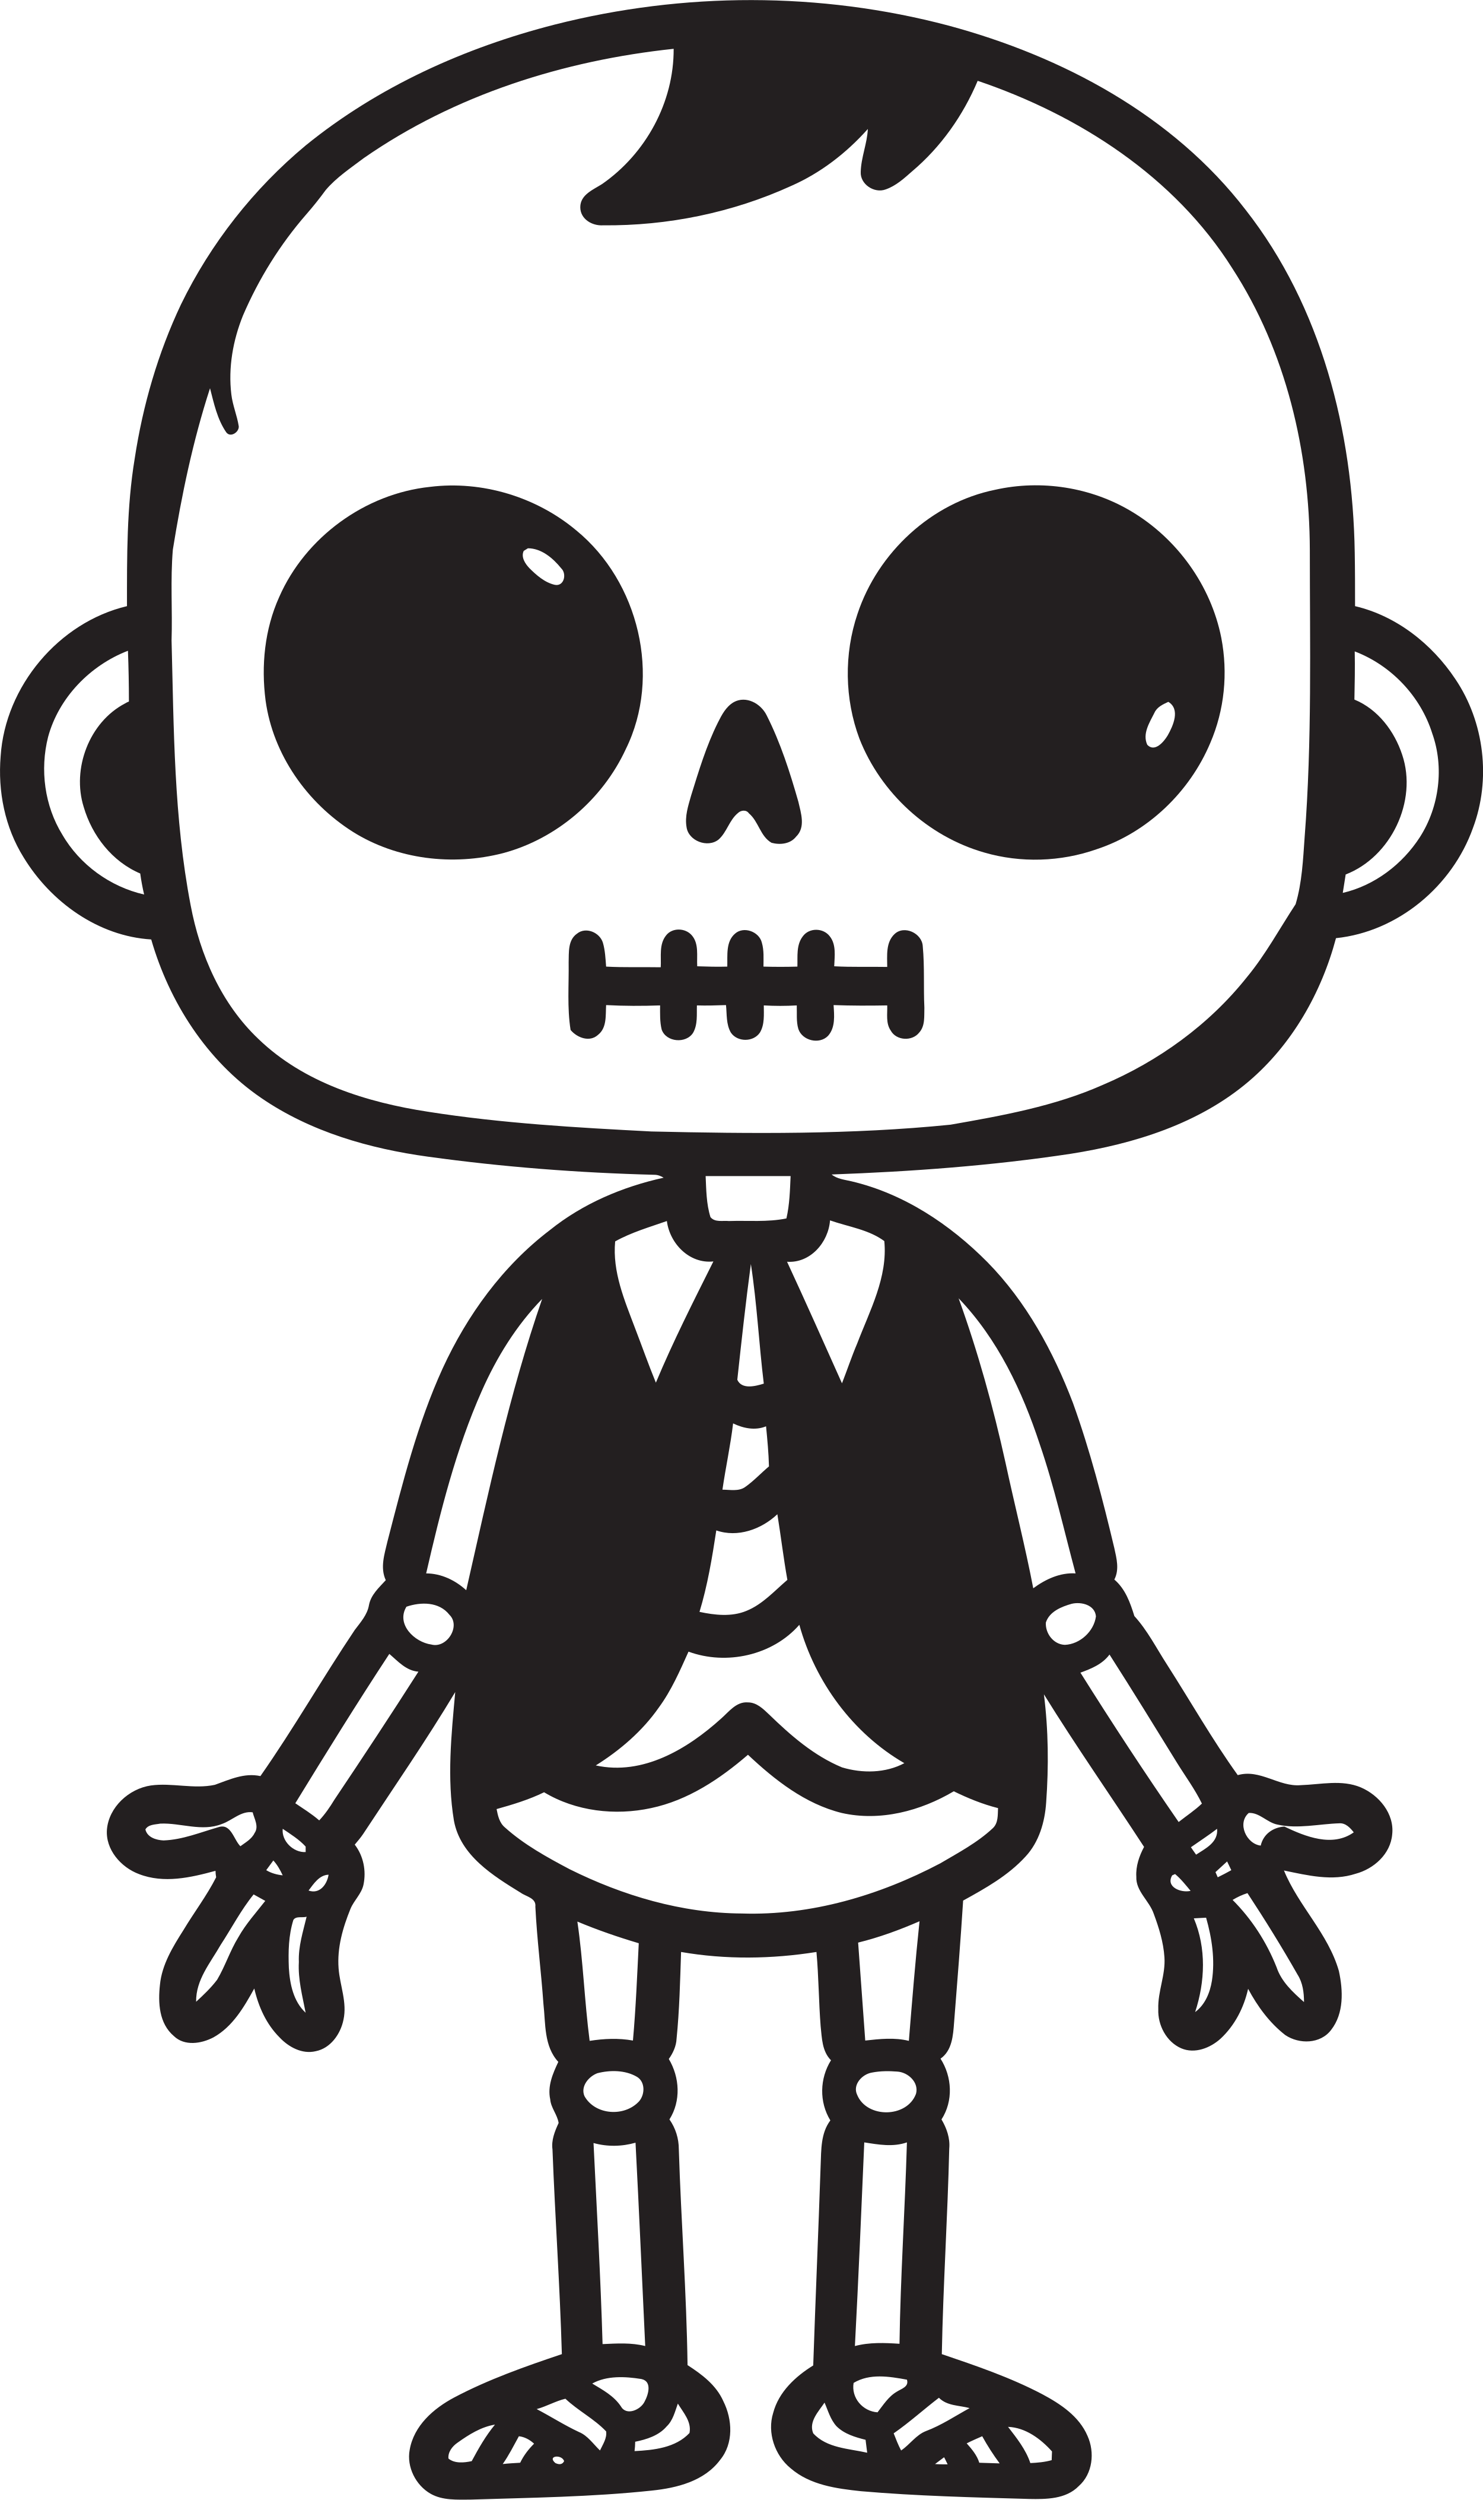 <?xml version="1.0" encoding="utf-8"?>
<!-- Generator: Adobe Illustrator 19.2.0, SVG Export Plug-In . SVG Version: 6.00 Build 0)  -->
<svg version="1.1" id="Layer_1" xmlns="http://www.w3.org/2000/svg" xmlns:xlink="http://www.w3.org/1999/xlink" x="0px" y="0px"
	 viewBox="0 0 459 773.3" enable-background="new 0 0 459 773.3" xml:space="preserve">
<g>
	<path fill="#231F20" d="M450.4,210c-7.2-10.8-18.2-19.5-31-22.5c0-5.5,0-11.1-0.1-16.6c-0.6-37.5-10.3-76-33.7-105.9
		c-22.6-29.4-56.8-47.6-92.1-57.1C253.8-2.6,211.5-2.5,171.7,7.6C143.9,14.7,117,26.8,94.6,45C78.5,58.4,65.2,75.3,56,94.2
		c-7.1,15-11.8,31.2-14.3,47.6c-2.5,15.1-2.4,30.4-2.4,45.7c-21.1,5-37.7,24.8-39.1,46.4c-0.9,10.9,1.3,22,7.1,31.3
		c8.4,13.8,23.1,24.4,39.5,25.4c5.6,19.4,17.2,37.5,34,49c15.3,10.5,33.5,15.7,51.7,18.2c23.2,3.2,46.6,5,70.1,5.6
		c1,0,2,0.4,2.8,0.9c-12.7,2.8-25,8-35.2,16.2c-14.6,11.1-25.6,26.3-33.2,42.8c-7.8,17.1-12.4,35.4-17.1,53.6
		c-0.9,3.9-2.3,8-0.5,11.9c-2.1,2.3-4.6,4.5-5.2,7.7c-0.5,3-2.6,5.3-4.4,7.7c-10,14.9-18.9,30.5-29.2,45.2c-5-1.1-9.6,1.1-14.1,2.7
		c-6.5,1.4-13.3-0.7-19.8,0.2c-6.8,1-13,6.7-13.6,13.6c-0.5,6.2,4.3,11.7,9.9,13.8c7.7,3,16,1.1,23.7-1c0,0.5,0.1,1.5,0.2,2
		c-2.9,5.7-6.8,10.8-10.1,16.3c-3.3,5.2-6.7,10.7-7.3,17c-0.6,5.5-0.3,11.9,4.3,15.8c3.3,3.2,8.5,2.4,12.3,0.4
		c5.9-3.3,9.4-9.3,12.6-15.1c1.3,5.6,3.7,11,7.8,15.1c2.8,3,7,5.3,11.2,4.3c4.6-0.9,7.7-5.3,8.6-9.7c1.2-5.4-1.1-10.6-1.5-15.9
		c-0.5-6.4,1.3-12.6,3.7-18.5c1.1-2.6,3.4-4.6,4-7.4c0.9-4.3,0-8.9-2.7-12.4c0.9-1.1,1.8-2.1,2.6-3.3c9.6-14.6,19.5-28.9,28.5-43.9
		c-1.2,13.2-2.6,26.6-0.4,39.8c2,10.8,12.1,17,20.7,22.3c1.7,1.2,4.8,1.6,4.5,4.3c0.5,10.1,1.8,20.1,2.5,30.1
		c0.7,6.1,0.1,13,4.6,17.9c-1.7,3.6-3.4,7.5-2.5,11.6c0.2,2.6,2.2,4.7,2.6,7.3c-1.2,2.6-2.3,5.3-1.9,8.2c0.8,21.1,2.3,42.2,2.9,63.3
		c-11.3,3.8-22.7,7.8-33.3,13.4c-6.4,3.4-12.5,8.7-13.8,16.2c-1,5.3,1.9,11,6.5,13.6c3.7,2.1,8.2,1.8,12.3,1.8
		c18.7-0.6,37.5-0.8,56.2-2.8c7.7-0.8,16.2-2.9,21.1-9.5c4.2-5.1,3.8-12.5,1-18.1c-2.2-5-6.6-8.3-11.1-11.2
		c-0.3-22.3-2-44.5-2.7-66.8c0-3.3-1-6.5-2.9-9.2c3.6-5.7,3.2-13-0.2-18.7c1.3-1.8,2.3-4,2.4-6.2c0.9-8.9,1.1-17.9,1.4-26.9
		c13.8,2.4,28.1,2.2,41.9,0c0.7,7.7,0.7,15.4,1.3,23c0.4,3.6,0.4,7.7,3.2,10.5c-3.5,5.6-3.7,12.9-0.2,18.6c-3,4-2.8,9.1-3,13.8
		c-0.7,20.7-1.6,41.3-2.3,62c-5.5,3.4-10.7,8.2-12.4,14.7c-1.9,6.1,0.5,13.1,5.4,17.1c6,5.2,14.2,6.3,21.8,7.1
		c17.3,1.5,34.6,1.9,52,2.4c5.3,0.1,11.4,0.1,15.4-4c4.3-3.8,5-10.4,2.7-15.5c-2.6-6.1-8.4-9.9-14-12.9c-9.9-5.2-20.5-8.8-31.1-12.4
		c0.4-21.2,1.8-42.4,2.3-63.6c0.3-3.2-0.8-6.3-2.4-9c3.7-5.7,3.3-13.2-0.3-18.8c3.6-2.5,3.9-7.2,4.2-11.2c1-12.6,2-25.2,2.8-37.7
		c6.9-3.8,13.9-7.7,19.3-13.6c4.2-4.5,6-10.7,6.4-16.8c0.8-11.1,0.7-22.3-0.7-33.4c9.9,16,20.7,31.4,31,47.2c-1.5,2.8-2.6,6-2.4,9.2
		c-0.2,4.5,4,7.4,5.4,11.5c1.6,4.3,3,8.8,3.3,13.4c0.4,5.5-2.1,10.6-1.9,16.1c-0.2,4.9,2.5,10.1,7.1,12.1c4.2,1.8,9-0.1,12.2-3
		c4.4-4.1,7.2-9.6,8.5-15.4c2.9,5.4,6.6,10.5,11.5,14.3c4.3,2.9,10.9,2.8,14.2-1.6c4-5.1,3.7-12.2,2.4-18.2
		c-3.3-11.6-12.5-20.1-17-31.1c7.3,1.5,14.9,3.4,22.2,1c5.6-1.5,10.8-6.1,11.3-12.2c0.7-6.4-4.1-12.1-9.7-14.5
		c-5.9-2.5-12.4-0.9-18.6-0.7c-6.8,0.6-12.6-5.1-19.5-3.1c-7.9-11-14.6-22.8-21.9-34.2c-3.3-5.1-6-10.5-10.1-15
		c-1.3-4.2-2.8-8.4-6.2-11.3c1.6-3.1,0.7-6.5,0-9.7c-3.6-15.1-7.5-30.2-12.8-44.9c-6.1-16-14.5-31.4-26.5-43.6
		c-11.6-11.7-25.9-21.2-42.1-25c-2.1-0.5-4.4-0.7-6.1-2.1c24.8-0.9,49.5-2.7,74-6.4c19.7-3.1,39.7-9.3,55.1-22.4
		c13.4-11.4,22.5-27.4,27-44.3c19.2-2,36-16.1,42.4-34.1C461.5,241.2,459.5,223.4,450.4,210z M19.3,258.2c-5.5-8.9-7-20.1-4.4-30.3
		c3.3-12.1,13-22.1,24.7-26.6c0.2,5.2,0.3,10.4,0.3,15.7c-0.3,0.1-0.9,0.4-1.2,0.6c-11.1,5.8-16.5,20.2-12.8,32
		c2.6,8.9,8.8,16.9,17.5,20.6c0.3,2.2,0.7,4.3,1.2,6.5C34.1,274.3,24.7,267.5,19.3,258.2z M190.4,384c5-2.8,10.6-4.4,16-6.3
		c0.9,7,7,13.3,14.4,12.5c-6.2,12.4-12.5,24.8-17.8,37.5c-2.3-5.6-4.3-11.3-6.5-17C193.3,402.2,189.5,393.4,190.4,384z M237.1,441.2
		c0.4,4.1,0.8,8.3,0.9,12.4c-2.5,2.1-4.7,4.5-7.4,6.4c-2,1.4-4.7,0.8-7,0.8c1-6.9,2.5-13.7,3.3-20.5
		C230,441.8,233.7,442.6,237.1,441.2z M228.2,426.8c1.3-12,2.6-23.9,4.2-35.8c1.9,12.3,2.5,24.7,4,37
		C233.8,428.8,229.6,429.9,228.2,426.8z M240.6,468.4c1.1,6.8,1.9,13.6,3.1,20.3c-4,3.4-7.7,7.6-12.7,9.6c-4.6,1.9-9.8,1.3-14.5,0.3
		c2.5-8.2,3.9-16.7,5.2-25.2C228.3,475.7,235.6,473.1,240.6,468.4z M243.4,376.9c-5.9,1.2-11.9,0.6-17.8,0.8
		c-1.9-0.2-4.3,0.5-5.7-1.2c-1.3-4.1-1.3-8.5-1.5-12.7c8.8,0,17.5,0,26.3,0C244.5,368.1,244.4,372.6,243.4,376.9z M87.5,565.7
		c2.5,1.7,5.1,3.3,7.1,5.5c0,0.4,0,1.3,0,1.7C90.8,573.1,87.1,569.5,87.5,565.7z M50.6,569.3c-2.2-0.1-5-0.9-5.6-3.4
		c0.9-1.6,3.1-1.5,4.6-1.8c6.3-0.3,12.9,2.6,19.1,0.1c3.2-1.1,5.9-4.1,9.5-3.6c0.5,2,2,4.4,0.6,6.4c-0.9,1.9-2.8,2.9-4.4,4.1
		c-2.1-2.1-2.9-7.2-6.8-5.9C62,566.8,56.5,569.1,50.6,569.3z M73.8,599.2c-2.6,4.2-4.1,9-6.6,13.2c-1.9,2.5-4.2,4.7-6.5,6.8
		c-0.1-6.8,4.4-12,7.6-17.6c3.4-5.2,6.3-10.8,10.2-15.6c1.2,0.7,2.4,1.3,3.6,2C79.3,591.6,76.1,595.1,73.8,599.2z M82.4,578.5
		c0.7-1,1.5-2,2.2-3c1.2,1.3,2.1,2.9,2.9,4.6C85.6,579.9,83.9,579.4,82.4,578.5z M94.6,622.6c-3.8-3.5-4.9-8.9-5.2-13.9
		c-0.2-5-0.1-10,1.4-14.8c0.8-1.3,2.8-0.6,4.1-1c-1.1,4.6-2.6,9.2-2.4,14C92.2,612.3,93.6,617.4,94.6,622.6z M95.5,584.8
		c1.6-2.1,3.3-4.8,6.2-4.9C101.2,583,98.9,586,95.5,584.8z M103.5,556.7c-1.4,2.3-2.9,4.5-4.7,6.4c-2.3-2-4.9-3.6-7.4-5.3
		c9.5-15.5,19.1-31,29.1-46.2c2.7,2.3,5.2,5.2,9,5.5C121,530.4,112.3,543.6,103.5,556.7z M133.5,508.7c-5.2-0.7-11-6.3-7.7-11.7
		c4.4-1.5,10.1-1.6,13.3,2.5C142.7,503,138.3,510,133.5,508.7z M144.3,491.9c-3.4-3.1-7.8-5.2-12.4-5.2c4.4-19.1,9.2-38.4,17.2-56.4
		c4.6-10.4,10.7-20.3,18.7-28.5C157.6,431.2,151.2,461.6,144.3,491.9z M146,761.3c-2.3,0.5-5.3,0.8-7.2-0.8c-0.2-2,1.2-3.8,2.8-4.9
		c3.5-2.5,7.3-4.9,11.6-5.6C150.3,753.5,148.1,757.4,146,761.3z M161,761.8c-1.8,0.1-3.6,0.2-5.4,0.4c1.9-2.7,3.4-5.7,5-8.6
		c1.8,0.2,3.4,1.1,4.7,2.3C163.6,757.6,162.1,759.5,161,761.8z M171.9,761.9c-2.7-2.3,2-2.8,2.7-0.6
		C174.1,762.3,173.2,762.5,171.9,761.9z M185.7,758c-2.1-2-3.8-4.6-6.5-5.7c-4.5-2.1-8.7-4.8-13.1-7.1c3-0.8,5.9-2.5,8.9-3.2
		c3.9,3.7,8.9,6.2,12.6,10.1C187.9,754.2,186.6,756.1,185.7,758z M197.8,650c-4.5,4.9-13.6,4.3-16.9-1.6c-1.3-3,1.3-6.1,4-7.1
		c3.9-1,8.6-1,12.2,1.1C199.7,643.9,199.7,647.8,197.8,650z M199.7,725.7c-4.3-1.1-8.8-0.8-13.2-0.6c-0.6-20.8-1.8-41.5-2.8-62.2
		c4.3,1.2,8.8,1.1,13-0.1C197.8,683.7,198.7,704.7,199.7,725.7z M195.9,631.2c-4.4-0.8-9-0.6-13.4,0.1c-1.6-12.3-2-24.7-3.8-36.9
		c6.2,2.6,12.6,4.8,19,6.7C197.2,611.1,196.8,621.2,195.9,631.2z M192.2,744.4c-2.2-3.3-5.6-5.1-8.9-7.1c4.5-2.5,10.2-2.2,15.2-1.4
		c3.4,0.7,2.2,4.8,1,7C198.3,745.4,193.9,747.4,192.2,744.4z M209.8,743.5c1.7,2.8,4.3,5.6,3.6,9.1c-4.3,4.6-11.1,5.3-17,5.6
		c0.1-0.7,0.2-2.2,0.2-2.9c3.5-0.7,7.3-1.9,9.7-4.7C208.3,748.7,208.9,746,209.8,743.5z M251.7,752.7c-1.5-3.6,1.7-6.8,3.5-9.5
		c1.1,2.5,1.8,5.2,3.7,7.3c2.4,2.4,5.8,3.4,9,4.2c0.1,1,0.4,3,0.5,4C262.7,757.4,255.9,757.3,251.7,752.7z M271.6,746.2
		c-4.6-0.3-8.2-4.5-7.4-9.1c5-3,11-2,16.5-1c0.7,2.2-1.7,2.8-3.1,3.7C275,741.3,273.4,743.9,271.6,746.2z M269.9,641.1
		c2.6-0.5,5.2-0.5,7.8-0.3c3.4,0.2,6.8,3.4,5.8,6.9c-2.8,7.5-15.2,7.6-18.2,0.3C263.8,644.9,266.8,641.6,269.9,641.1z M265.6,600.9
		c6.5-1.6,12.8-3.9,19-6.6c-1.3,12.3-2.3,24.7-3.3,37c-4.4-1.1-9-0.6-13.5-0.1C267.1,621.1,266.3,611,265.6,600.9z M267.5,662.7
		c4.4,0.7,8.9,1.5,13.2,0c-0.6,20.8-2,41.5-2.3,62.3c-4.6-0.3-9.3-0.5-13.8,0.7C265.7,704.8,266.6,683.8,267.5,662.7z M289.4,762.2
		c0.9-0.7,1.9-1.4,2.8-2.1c0.3,0.5,0.8,1.6,1.1,2.2C292.1,762.3,290.7,762.3,289.4,762.2z M325.6,758.3c0,0.7-0.1,2-0.1,2.7
		c-2.1,0.6-4.4,0.8-6.6,0.9c-1.4-4.2-4.2-7.7-6.9-11.2C317.4,750.9,322.1,754.4,325.6,758.3z M309.4,762c-2.1-0.1-4.2-0.1-6.3-0.2
		c-0.7-2.3-2.3-4.2-3.9-6c1.6-0.8,3.2-1.5,4.8-2.2C305.6,756.5,307.4,759.3,309.4,762z M300.1,744.9c-4.4,2.4-8.7,5.3-13.5,7.1
		c-3.1,1.2-5,4.2-7.7,6c-0.9-1.7-1.6-3.5-2.3-5.3c4.9-3.4,9.3-7.4,14-11C293.2,744.3,296.9,744,300.1,744.9z M362.8,580.1l0.9-0.4
		c1.8,1.5,3.3,3.4,4.8,5.2C365.5,585.6,360.7,583.7,362.8,580.1z M375.1,612.7c-0.6,3.7-2.1,7.4-5.2,9.7c3.1-9.4,3.5-19.8-0.4-29
		c1.3-0.1,2.5-0.1,3.8-0.2C375.1,599.5,376.1,606.2,375.1,612.7z M386.5,560.8c3.3-0.2,5.7,3,8.9,3.6c6.3,1.4,12.8-0.2,19.2-0.4
		c1.9-0.1,3.3,1.4,4.4,2.8c-6.6,4.7-15,1.3-21.5-1.8c-3.6,0.3-6.5,2.4-7.3,5.9C385.8,570.4,382.8,564,386.5,560.8z M386.1,585.6
		c5.4,8.2,10.6,16.6,15.5,25.2c1.6,2.5,2,5.5,2,8.5c-3.5-3.1-7-6.3-8.5-10.8c-3.1-7.8-7.7-14.9-13.6-20.8
		C383,586.8,384.5,586.1,386.1,585.6z M381.1,578.5c-1.4,0.8-2.8,1.5-4.2,2.2c-0.2-0.4-0.5-1.2-0.7-1.6c1.2-1.1,2.4-2.2,3.6-3.3
		C380.2,576.7,380.7,577.6,381.1,578.5z M370.2,573.7c-0.6-0.8-1.1-1.6-1.6-2.3c2.7-1.9,5.5-3.7,8.1-5.7
		C377.1,569.9,373.1,571.8,370.2,573.7z M343.4,511.8c7.1,11.1,14,22.3,20.9,33.5c2.6,4.2,5.5,8.1,7.7,12.6
		c-2.2,2.1-4.8,3.8-7.2,5.7c-10.5-15.2-20.6-30.6-30.4-46.2C337.7,516.2,341.2,514.8,343.4,511.8z M339.2,500
		c-0.6,4.6-4.9,8.6-9.6,8.8c-3.5-0.1-6.1-3.5-5.9-6.9c1.1-3.4,4.8-4.9,8-5.8C334.6,495.4,338.9,496.4,339.2,500z M321.8,446.7
		c4.5,13.1,7.5,26.6,11.1,40c-4.8-0.3-9.3,1.8-13.1,4.6c-2.5-13-5.8-25.9-8.6-38.9c-3.8-17.2-8.5-34.2-14.5-50.8
		C308.8,414.2,316.4,430.3,321.8,446.7z M308.9,559.3c-0.1,2.1,0.1,4.6-1.6,6.2c-4.8,4.5-10.7,7.6-16.3,10.9
		c-18.8,9.9-40,16.2-61.4,15.5c-18.6-0.1-36.8-5.5-53.3-13.7c-7-3.7-14.1-7.6-20-12.9c-1.7-1.4-2.2-3.6-2.6-5.7
		c5-1.4,10-2.9,14.7-5.2c9.8,5.9,22,7.3,33.1,4.9c11.4-2.4,21.3-9,30-16.5c8.3,7.8,17.7,15.2,29,18c11.9,2.7,24.4-0.6,34.7-6.7
		C299.5,556.2,304.1,558.1,308.9,559.3z M260.6,546.7c-8.7-3.6-15.9-9.9-22.6-16.4c-1.8-1.7-3.8-3.7-6.5-3.7c-3.6-0.3-5.9,2.9-8.3,5
		c-10.4,9.4-24.2,17.7-38.8,14.5c7.5-4.7,14.4-10.6,19.5-17.9c3.9-5.3,6.5-11.3,9.2-17.3c11.7,4.3,26,1.2,34.3-8.3
		c4.9,17.7,16.6,33.6,32.5,42.8C274.1,548.5,266.9,548.6,260.6,546.7z M273.7,383.9c1.1,11.2-4.5,21.5-8.4,31.7
		c-1.7,4-3.1,8.2-4.7,12.3c-5.6-12.5-11.2-25.1-17-37.6c7.2,0.5,12.8-6,13.3-12.8C262.6,379.5,268.8,380.3,273.7,383.9z
		 M403.8,258.9c-0.5,7-0.8,14.1-2.8,20.8c-5,7.6-9.3,15.6-15.1,22.6c-11.7,14.7-27.4,26-44.6,33.3c-14.9,6.6-31.1,9.5-47.1,12.3
		c-30.7,3.1-61.7,2.8-92.6,2.1c-23.1-1.2-46.2-2.5-69.1-6.1c-18.9-2.9-38.4-8.9-52.5-22.5c-11.5-10.9-18.1-26-21-41.4
		c-5.2-27-5.2-54.6-5.9-81.9c0.3-9.3-0.4-18.7,0.4-28.1c2.7-16.8,6.2-33.6,11.5-49.9c1.2,4.6,2.2,9.5,5,13.6c1.3,1.8,4,0,3.9-1.8
		c-0.5-3.3-1.9-6.5-2.3-9.9c-1-8.3,0.5-16.7,3.6-24.4c4.9-11.4,11.5-22,19.6-31.3c2.1-2.4,4.1-4.9,6-7.5c3.3-3.9,7.7-6.8,11.8-9.9
		c28.2-19.6,61.9-30.2,95.9-33.8c0.1,16.5-8.6,32.4-22.1,41.8c-2.8,1.8-6.8,3.3-6.8,7.2c0,3.7,3.7,5.8,7,5.6
		c20,0.2,40.1-3.9,58.3-12.2c9.1-4,17.1-10.2,23.7-17.6c-0.2,4.5-2.1,8.8-2.2,13.3c-0.2,3.8,4.2,6.7,7.7,5.4
		c3.2-1.1,5.7-3.4,8.2-5.6c8.9-7.5,15.8-17.3,20.3-28c31.3,10.6,60.9,29.6,78.8,58c16.7,25.7,23.9,56.7,24,87.1
		C405.4,199.5,406.1,229.3,403.8,258.9z M439.5,258.9c-5.4,8.4-14,15-23.9,17.3c0.3-1.9,0.6-3.8,0.9-5.7c14-5.4,22.3-22.7,17.5-37
		c-2.4-7.3-7.5-14.1-14.8-17.1c0.1-5,0.2-9.9,0.1-14.9c11.3,4.3,20.4,13.9,24,25.4C447,237.3,445.5,249.5,439.5,258.9z"/>
	<path fill="#231F20" d="M193.7,231.7c11.1-22.5,4-51.8-15.3-67.6c-12.4-10.4-29.2-15.5-45.3-13.5c-20.1,2.1-38.6,15.6-46.7,34.1
		c-4.5,10-5.6,21.2-4.2,32c2.3,16.7,12.8,31.6,27,40.6c13.7,8.6,31,10.6,46.5,6.6C172.2,259.5,186.5,247.3,193.7,231.7z
		 M171.7,180.9c-3.1-0.7-5.7-3-7.9-5.2c-1.3-1.4-2.6-3.4-1.7-5.3c0.3-0.2,1-0.6,1.3-0.8c4.2,0,7.8,3.1,10.3,6.2
		C175.5,177.5,174.6,181.5,171.7,180.9z"/>
	<path fill="#231F20" d="M350.2,158.2c-12.5-7.5-27.9-9.9-42.2-6.7c-19.7,4-36.3,19.4-42.6,38.4c-4.2,12.4-4,26.3,0.6,38.6
		c6.6,16.8,21.2,30.2,38.6,35.2c11.3,3.3,23.7,2.9,34.8-1c15.8-5.2,28.8-17.7,35.2-32.9c4.4-10.2,5.5-21.6,3.4-32.5
		C374.8,181.1,364.3,166.6,350.2,158.2z M361.4,227.5c-1.2,2-4,5.3-6.3,2.9c-1.6-3.4,0.7-6.9,2.2-9.9c0.8-1.8,2.6-2.6,4.3-3.4
		C365.4,219.4,363.1,224.5,361.4,227.5z"/>
	<path fill="#231F20" d="M222.4,259.7c2.6-2.3,3.3-6,6-8.2c0.9-0.9,2.6-1.1,3.4,0.1c3,2.5,3.5,7.1,7,9.1c2.6,0.7,5.8,0.4,7.6-1.9
		c3-2.9,1.5-7.3,0.7-10.8c-2.6-9.1-5.5-18.2-9.8-26.7c-1.8-3.7-6.4-6.2-10.2-4.1c-2.4,1.4-3.7,3.9-4.9,6.3
		c-3.6,7.2-5.9,14.9-8.3,22.6c-0.9,3.2-2,6.4-1.4,9.8C213.1,260.1,219,262.4,222.4,259.7z"/>
	<path fill="#231F20" d="M285.6,292.7c-0.2-4-5.7-6.6-8.7-3.8c-2.8,2.6-2.3,6.7-2.3,10.2c-5.5-0.1-10.9,0.1-16.4-0.2
		c0.1-3.1,0.7-6.7-1.4-9.3c-2-2.6-6.3-2.7-8.3,0c-2.1,2.7-1.6,6.2-1.7,9.4c-3.5,0.1-7,0.1-10.5,0c0-2.5,0.2-5-0.5-7.4
		c-0.8-3.4-5.6-5.2-8.3-2.8c-2.9,2.5-2.3,6.7-2.4,10.2c-3.1,0.1-6.2,0-9.3-0.1c-0.2-3.2,0.6-7-1.7-9.6c-2-2.3-6-2.4-7.9,0
		c-2.3,2.8-1.5,6.6-1.7,9.9c-5.6-0.1-11.3,0.1-16.9-0.2c-0.2-2.5-0.3-5-1-7.4c-1-3.2-5.3-5-8-2.8c-2.9,2-2.5,5.9-2.6,8.9
		c0.1,7-0.5,14,0.6,20.9c2,2.4,5.9,3.9,8.5,1.5c2.8-2.2,2.3-6.1,2.5-9.2c5.6,0.3,11.2,0.3,16.7,0.1c0,2.5-0.1,5.1,0.5,7.5
		c1.4,3.9,7.5,4.4,9.7,1c1.5-2.6,1.1-5.7,1.2-8.5c3,0.1,6,0,9-0.1c0.3,2.8,0,5.9,1.5,8.5c2,3,7,3,9,0c1.5-2.5,1.2-5.6,1.2-8.4
		c3.4,0.2,6.8,0.2,10.2,0c0.1,2.4-0.2,5,0.5,7.3c1.2,3.6,6.5,4.9,9.2,2.1c2.3-2.6,1.9-6.3,1.7-9.5c5.5,0.2,11,0.2,16.6,0.1
		c0.1,2.6-0.5,5.5,1.1,7.8c1.7,3.1,6.6,3.4,8.8,0.6c1.9-2.1,1.5-5.1,1.6-7.7C285.8,305.5,286.2,299.1,285.6,292.7z"/>
</g>
</svg>
